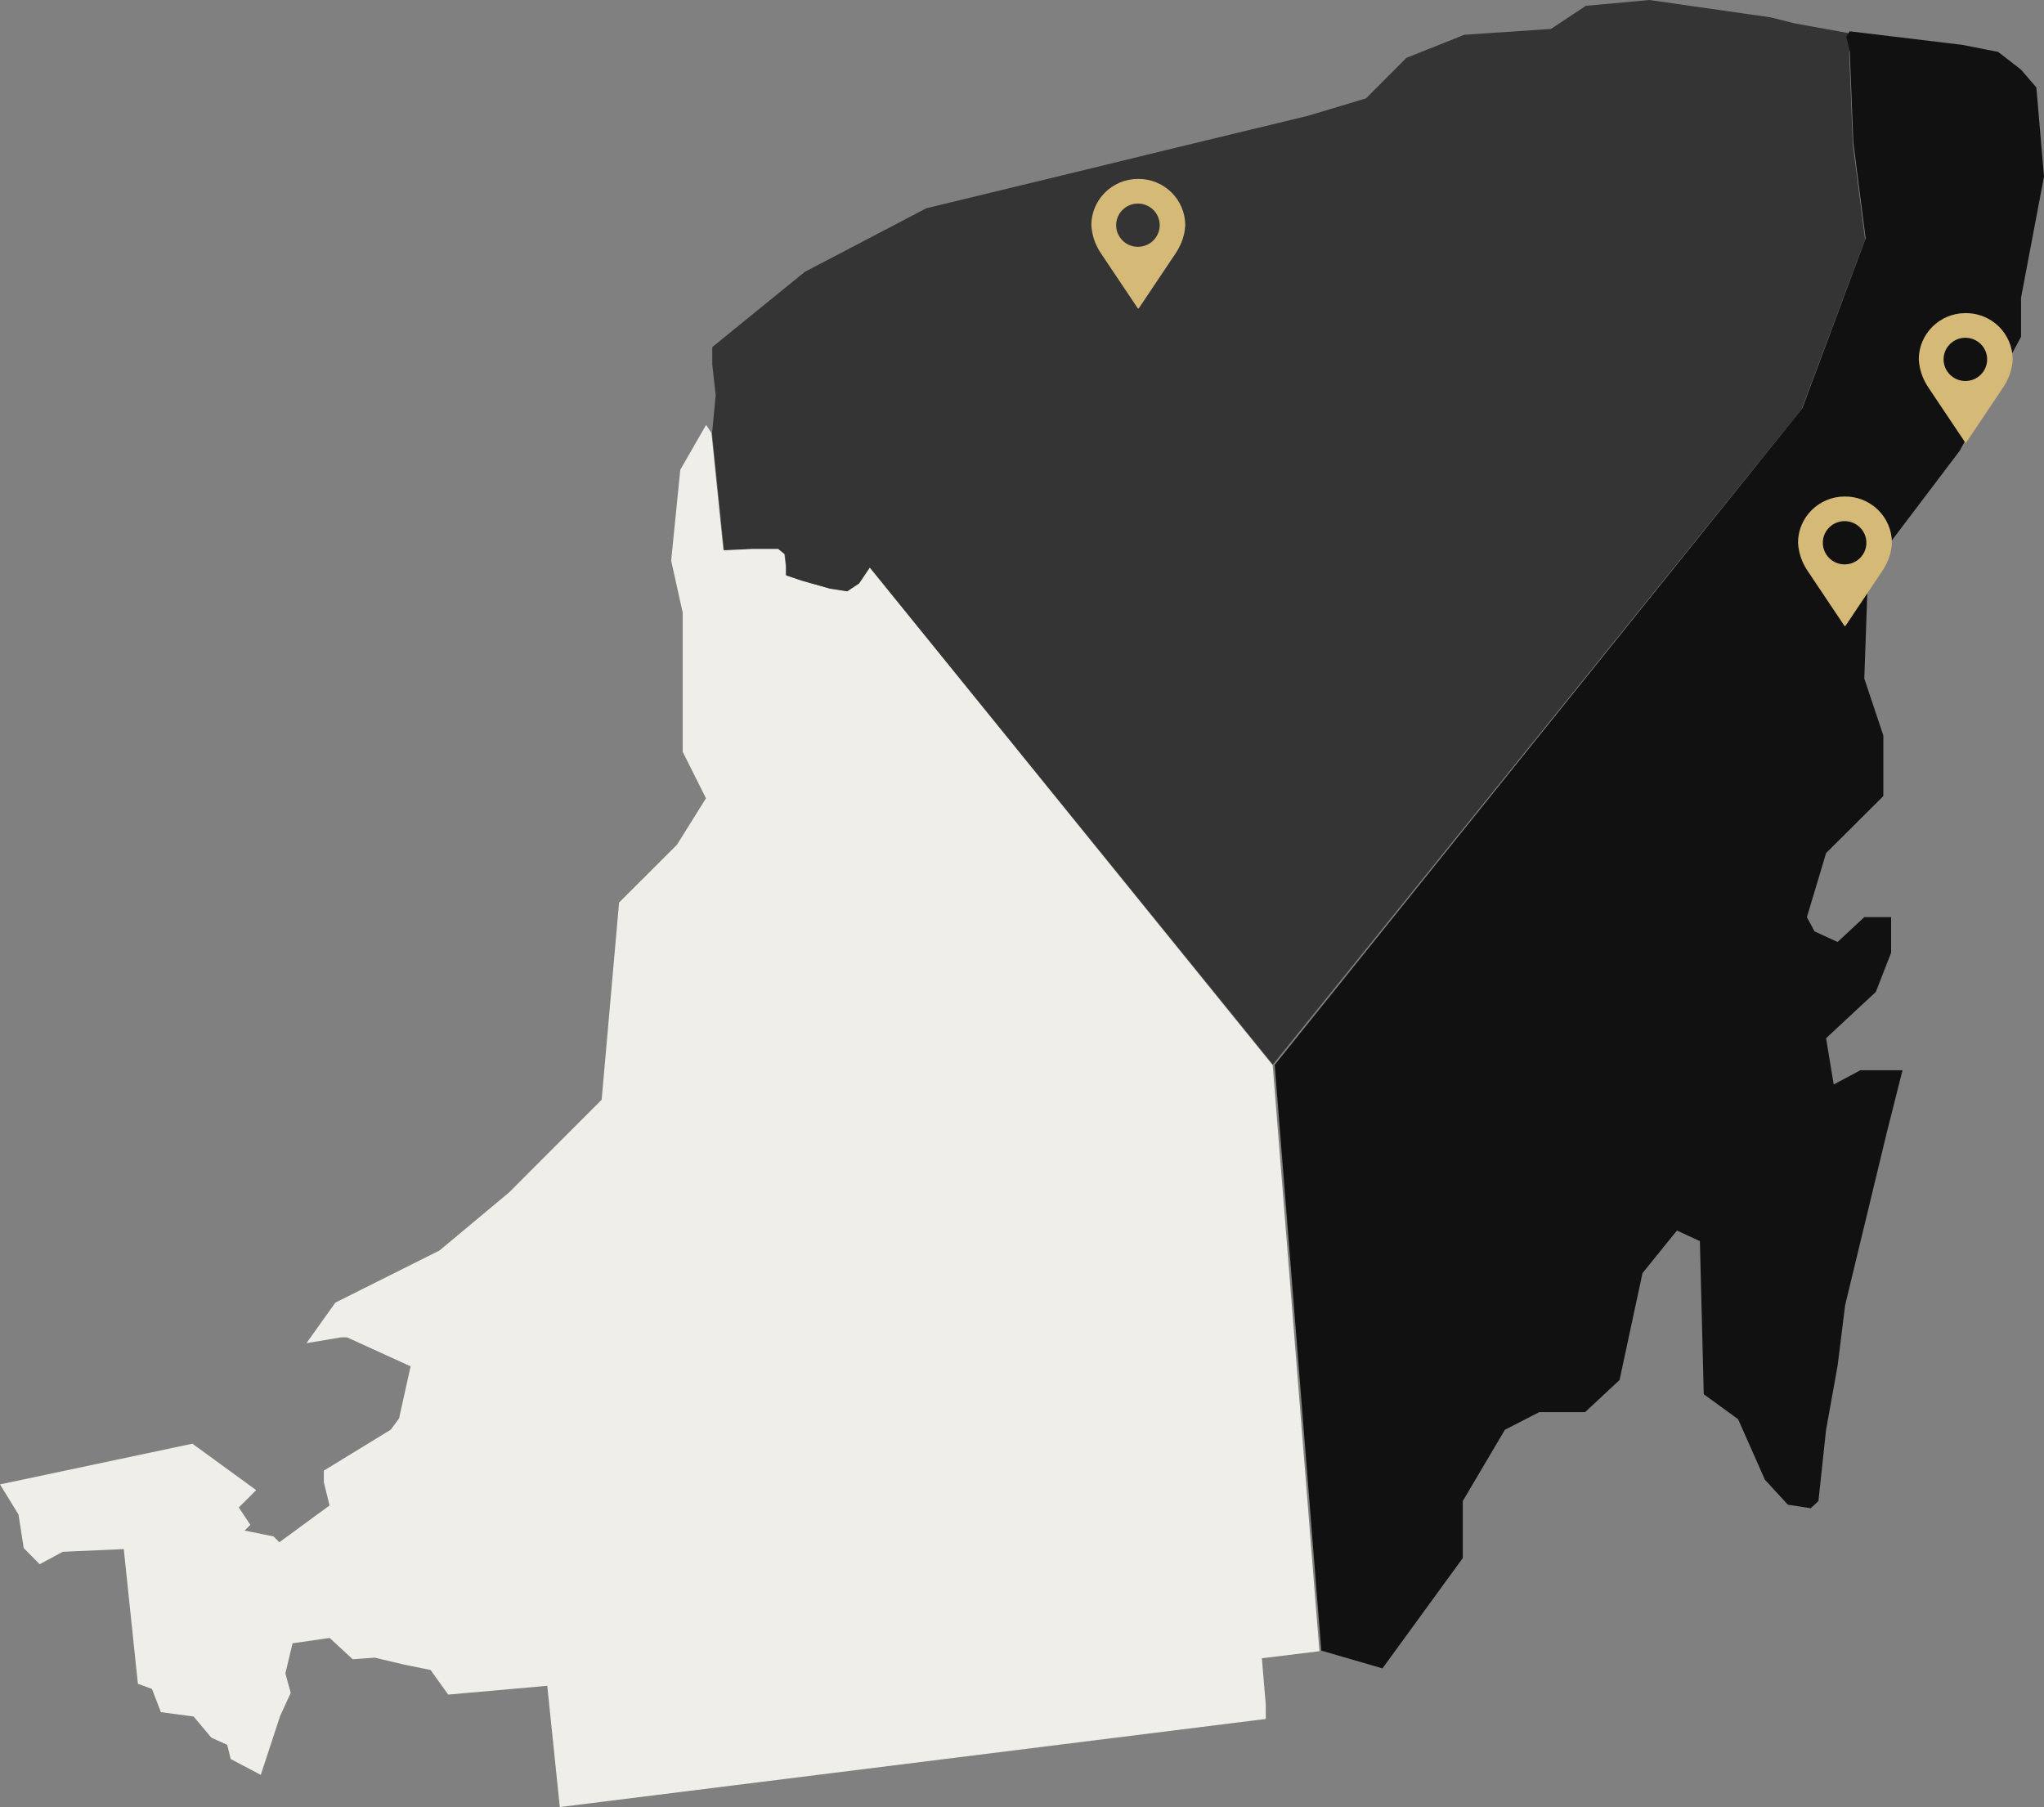 <?xml version="1.0" encoding="UTF-8"?>
<svg width="457px" height="404px" viewBox="0 0 457 404" version="1.1" xmlns="http://www.w3.org/2000/svg" xmlns:xlink="http://www.w3.org/1999/xlink">
    <rect x="0" y="0" width="457" height="404" fill="#808080" stroke="none"/>
    <title>Group 10</title>
    <g id="UI/-UX" stroke="none" stroke-width="1" fill="none" fill-rule="evenodd">
        <g id="Nosotros" transform="translate(-136, -2185)">
            <g id="Group-10" transform="translate(136, 2185)">
                <g id="Recurso-2" transform="translate(0, 95)" fill="#F0EEE8" fill-rule="nonzero">
                    <g id="Recurso-1">
                        <polygon id="Path" points="4.136 243.593 5.306 251.112 8.87 254.708 14.04 251.929 27.672 251.33 30.828 281.432 33.984 282.603 35.97 287.779 43.29 288.76 47.262 293.5 50.799 295.08 51.588 298.267 58.309 301.808 62.635 288.623 65.002 283.475 63.805 279.116 65.41 272.387 73.709 271.189 78.852 275.956 83.804 275.602 90.47 277.182 96.265 278.353 100.211 283.856 122.359 281.895 125.161 309 283.001 289.304 283.001 286.09 282.13 275.738 295 274.158 284.552 143.154 194.381 31.791 191.987 35.359 189.32 37.13 185.457 36.531 179.226 34.76 175.661 33.561 175.661 31.491 175.362 28.821 173.893 27.623 167.961 27.623 161.73 27.923 159.064 1.798 157.867 0 152.098 10.025 150.466 26.288 150.058 30.347 152.643 41.979 152.643 73.089 157.839 83.468 151.364 93.847 138.412 106.787 134.521 150.863 113.815 171.594 98.279 184.561 74.988 196.22 68.512 205.292 76.294 203.984 77.573 203.984 91.803 210.468 89.218 222.127 87.368 224.633 72.403 233.786 72.403 236.374 72.403 236.374 73.682 241.577 62.445 249.804 61.166 248.497 54.69 247.189 55.969 245.909 53.384 242.013 54.69 240.733 57.275 238.145 43.017 227.766 0 236.865"></polygon>
                    </g>
                </g>
                <polyline id="Path" fill="#343434" fill-rule="nonzero" points="159.196 96.956 160.012 88.367 159.251 81.463 159.251 77.603 162.921 74.613 179.941 60.778 199.68 50.449 207.103 46.562 246.282 37.075 260.202 33.678 292.476 25.877 305.417 21.99 314.444 12.938 327.386 7.774 346.771 6.469 354.547 1.305 368.767 0 395.929 3.887 401.095 5.192 413.384 7.421 415.341 7.774 413.438 11.688 414.254 32.237 417 53.574 402.78 91.52 284.591 238 194.487 126.883 192.095 130.443 189.43 132.21 185.569 131.612 179.343 129.845 175.781 128.649 175.781 126.584 175.482 123.92 174.014 122.724 168.087 122.724 161.861 123.023 159.196 96.956 158 95.162"></polyline>
                <polyline id="Path" fill="#111111" points="285 238.075 295.418 369.024 309.091 373 327.05 348.33 327.05 335.586 336.464 319.656 344.142 315.708 354.397 315.708 362.102 308.519 367.229 284.638 374.934 275.108 380.061 277.477 380.929 311.705 388.607 317.287 394.603 330.821 399.73 336.403 404.857 337.192 406.567 335.586 408.276 319.656 410.853 305.333 412.535 291.8 421.949 252.806 425.367 239.273 415.953 239.273 409.985 242.459 408.276 232.111 419.399 221.764 422.817 212.996 422.817 205.045 416.821 205.045 410.853 210.6 405.698 208.231 403.989 205.045 408.276 190.722 421.081 177.978 421.081 164.445 416.821 151.701 417.662 127.847 438.172 100.753 451.873 75.293 451.873 66.525 457 39.458 455.291 19.553 451.873 15.577 446.745 11.602 438.688 10.023 413.566 7 412.779 8.198 413.566 11.357 414.38 31.943 417.12 53.318 402.931 91.332 285 238.075"></polyline>
                <path d="M412.418,111.001 C406.671,111.016 402.015,115.638 402,121.345 C402.079,122.708 402.383,124.049 402.898,125.315 C403.244,126.124 403.663,126.902 404.149,127.637 L412.31,139.818 C412.473,140.061 412.527,140.061 412.69,139.818 L420.851,127.637 C421.337,126.902 421.756,126.124 422.102,125.315 C422.635,124.054 422.939,122.71 423,121.345 C422.993,118.575 421.871,115.924 419.883,113.981 C417.895,112.038 415.208,110.965 412.418,111.001 L412.418,111.001 Z M412.418,126.179 C409.729,126.179 407.549,124.015 407.549,121.345 C407.549,118.675 409.729,116.51 412.418,116.51 C415.108,116.51 417.288,118.675 417.288,121.345 C417.288,124.015 415.108,126.179 412.418,126.179 L412.418,126.179 Z" id="Shape" fill="#D5B976" fill-rule="nonzero"></path>
                <path d="M439.418,70.001 C433.671,70.016 429.015,74.638 429,80.345 C429.079,81.708 429.383,83.049 429.898,84.315 C430.244,85.124 430.663,85.902 431.149,86.637 L439.31,98.818 C439.473,99.061 439.527,99.061 439.69,98.818 L447.851,86.637 C448.337,85.902 448.756,85.124 449.102,84.315 C449.635,83.054 449.939,81.71 450,80.345 C449.993,77.575 448.871,74.924 446.883,72.981 C444.895,71.038 442.208,69.965 439.418,70.001 L439.418,70.001 Z M439.418,85.179 C436.729,85.179 434.549,83.015 434.549,80.345 C434.549,77.675 436.729,75.51 439.418,75.51 C442.108,75.51 444.288,77.675 444.288,80.345 C444.288,83.015 442.108,85.179 439.418,85.179 L439.418,85.179 Z" id="Shape" fill="#D5B976" fill-rule="nonzero"></path>
                <path d="M254.418,40.001 C248.671,40.016 244.015,44.638 244,50.345 C244.079,51.708 244.383,53.049 244.898,54.315 C245.244,55.124 245.663,55.902 246.149,56.637 L254.31,68.818 C254.473,69.061 254.527,69.061 254.69,68.818 L262.851,56.637 C263.337,55.902 263.756,55.124 264.102,54.315 C264.635,53.054 264.939,51.71 265,50.345 C264.993,47.575 263.871,44.924 261.883,42.981 C259.895,41.038 257.208,39.965 254.418,40.001 Z M254.418,55.179 C251.729,55.179 249.549,53.015 249.549,50.345 C249.549,47.675 251.729,45.51 254.418,45.51 C257.108,45.51 259.288,47.675 259.288,50.345 C259.288,51.627 258.775,52.856 257.861,53.763 C256.948,54.67 255.71,55.179 254.418,55.179 Z" id="Shape" fill="#D5B976" fill-rule="nonzero"></path>
            </g>
        </g>
    </g>
</svg>